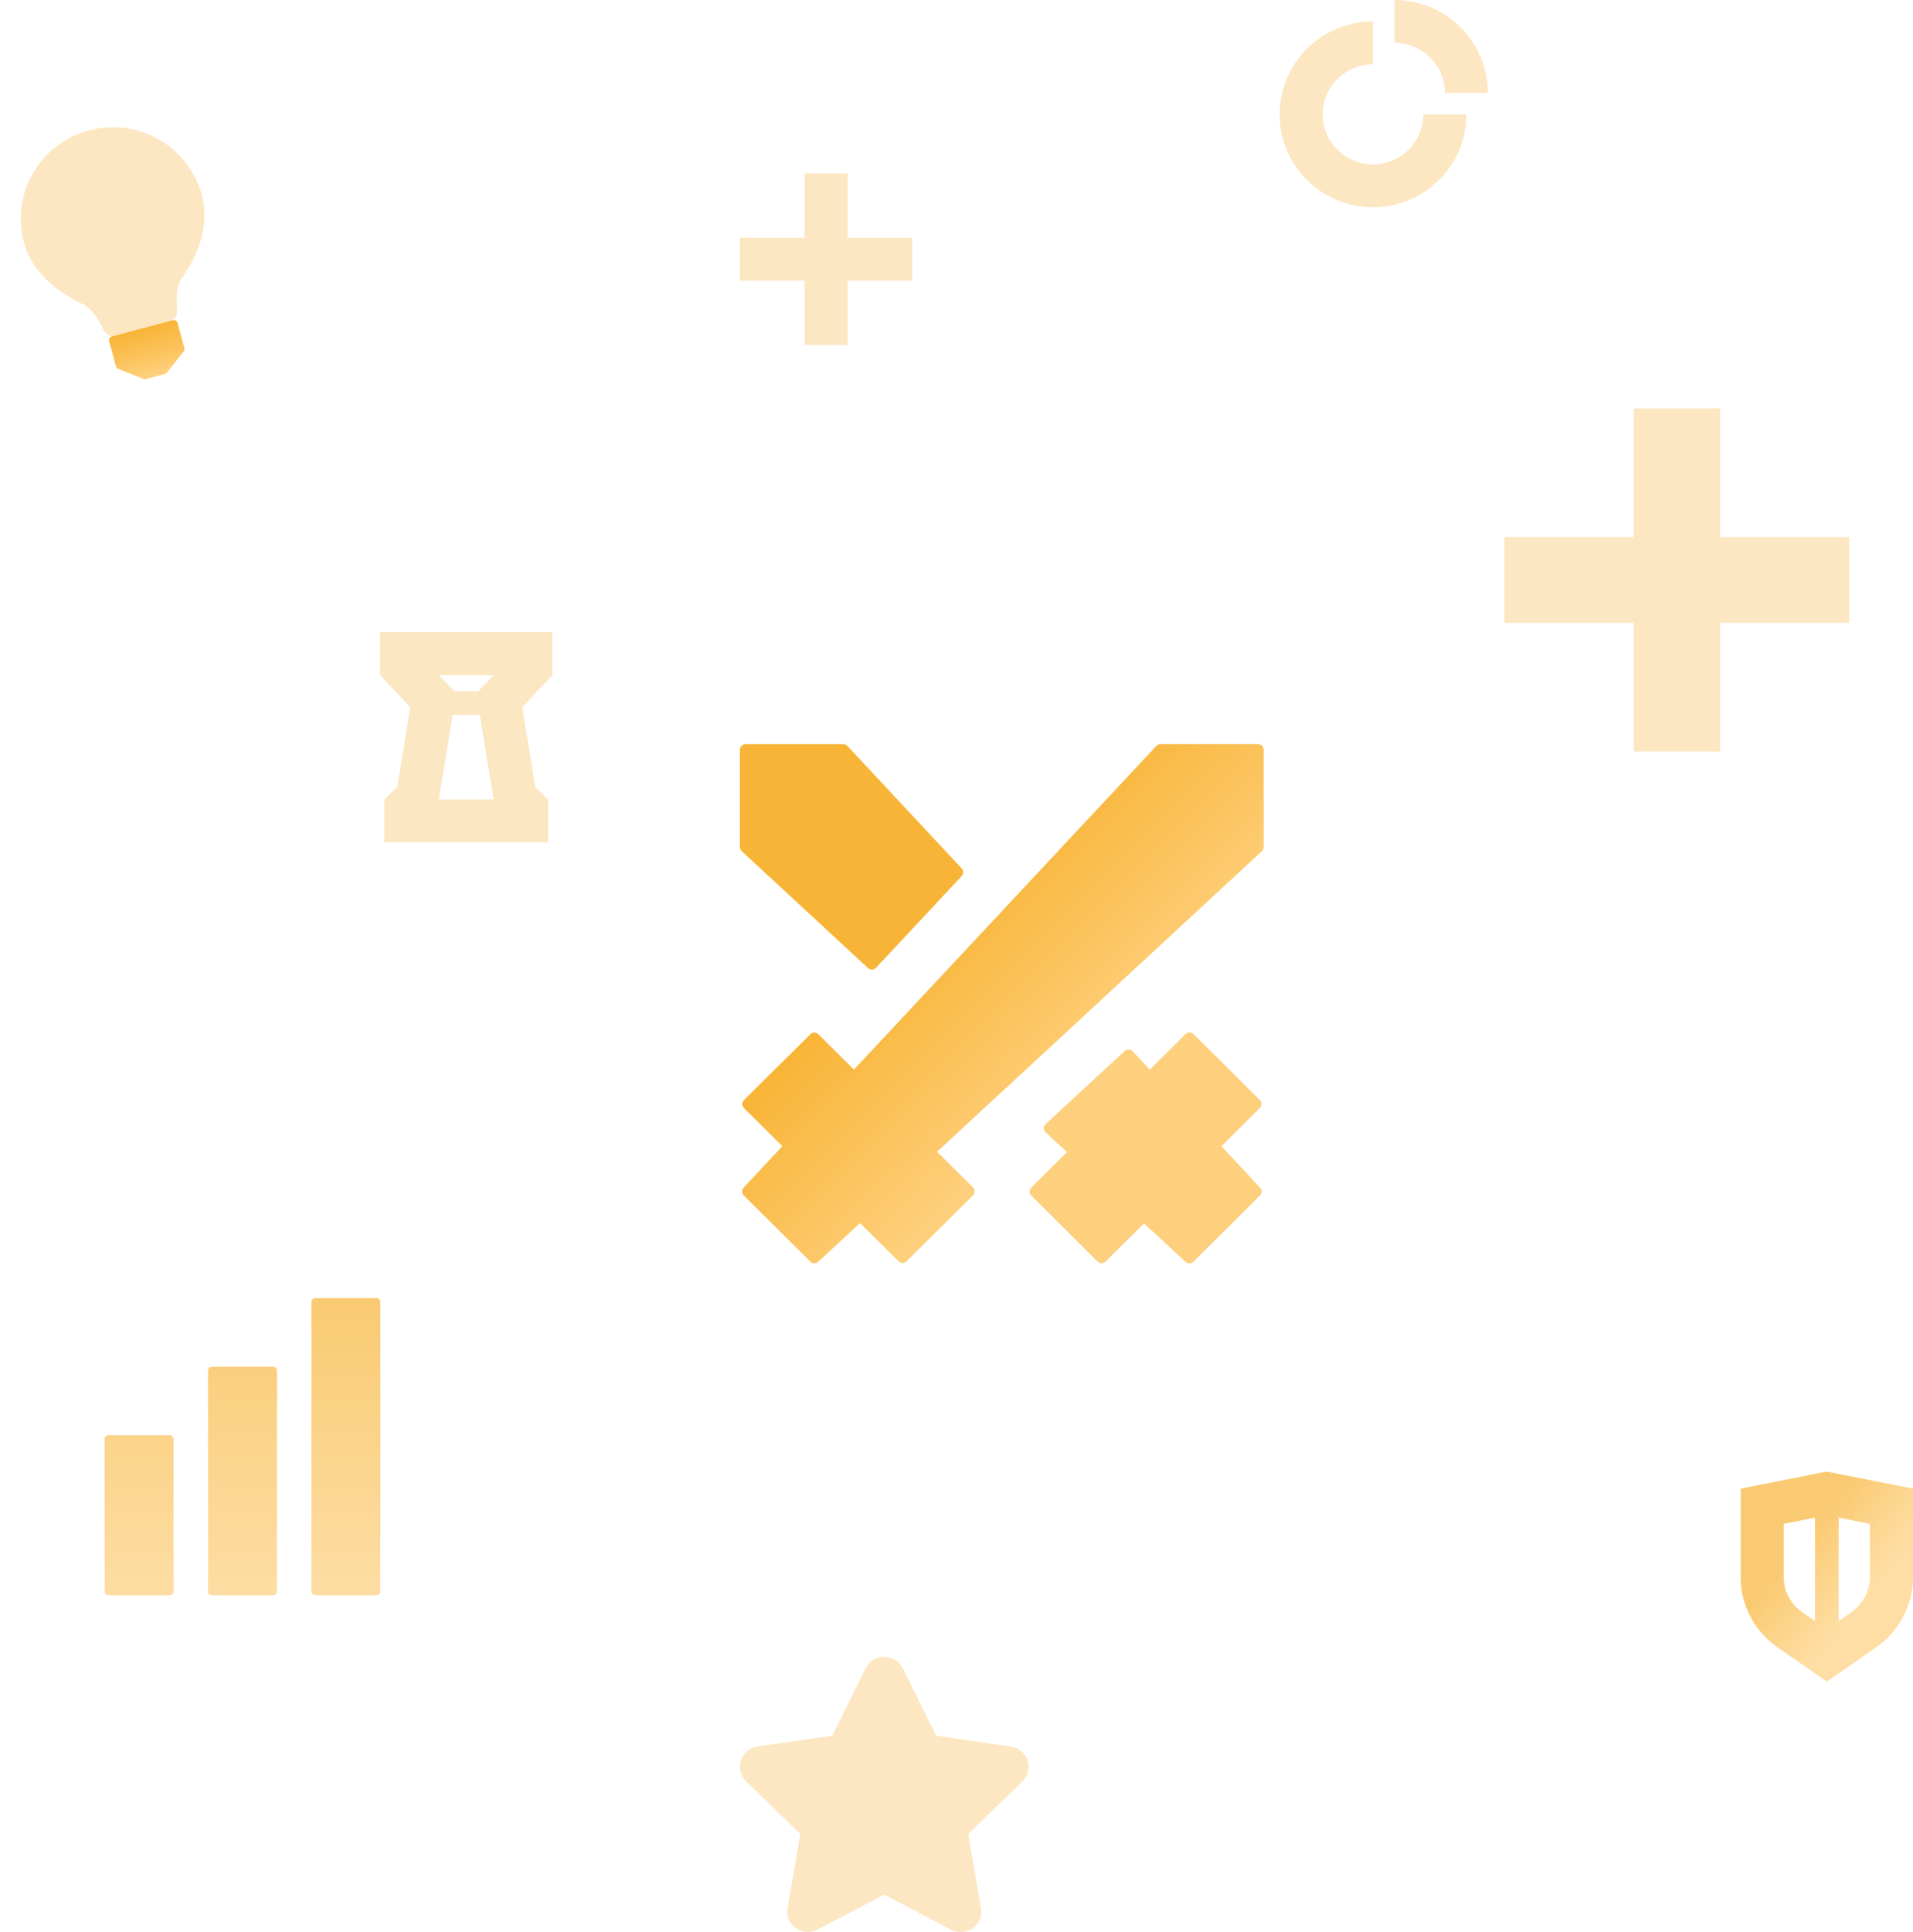 <svg width="310" height="313" viewBox="0 0 310 313" fill="none" xmlns="http://www.w3.org/2000/svg">
<path d="M32.713 31.616C30.571 23.706 22.38 19.006 14.418 21.117C6.455 23.228 1.736 31.351 3.878 39.261C5.158 43.988 9.054 47.173 13.179 49.151C14.976 49.853 16.206 52.205 16.747 53.392C17.046 54.051 17.811 54.59 18.513 54.404L27.691 51.971C28.393 51.785 28.783 50.939 28.709 50.221C28.577 48.925 28.454 46.28 29.656 44.782C32.229 41.029 33.993 36.343 32.713 31.616Z" fill="#FCE7C2"/>
<path d="M17.681 55.258C17.592 54.928 17.788 54.589 18.118 54.501L28.01 51.874C28.34 51.786 28.681 51.983 28.77 52.313L29.873 56.391C29.924 56.581 29.882 56.782 29.761 56.935L27.035 60.377C26.953 60.481 26.838 60.556 26.709 60.59L23.641 61.405C23.512 61.439 23.375 61.431 23.251 61.382L19.155 59.752C18.972 59.68 18.835 59.526 18.784 59.337L17.681 55.258Z" fill="url(#paint0_linear_2471_87697)"/>
<path opacity="0.7" fill-rule="evenodd" clip-rule="evenodd" d="M61.638 210.903C61.638 210.561 61.361 210.283 61.019 210.283H51.086C50.744 210.283 50.467 210.561 50.467 210.903V257.823C50.467 258.165 50.744 258.442 51.086 258.442H61.019C61.361 258.442 61.638 258.165 61.638 257.823V210.903ZM44.879 222.017C44.879 221.674 44.601 221.397 44.259 221.397H34.327C33.984 221.397 33.707 221.674 33.707 222.017V257.822C33.707 258.164 33.984 258.442 34.327 258.442H44.259C44.601 258.442 44.879 258.164 44.879 257.822V222.017ZM16.951 233.132C16.951 232.789 17.229 232.512 17.571 232.512H27.503C27.846 232.512 28.123 232.789 28.123 233.132V257.823C28.123 258.165 27.846 258.442 27.503 258.442H17.571C17.229 258.442 16.951 258.165 16.951 257.823V233.132Z" fill="url(#paint1_linear_2471_87697)"/>
<g opacity="0.3">
<path d="M137.357 28.098H130.375V55.884H137.357V28.098Z" fill="#F2AE32"/>
<path d="M147.833 45.464V38.518L119.904 38.518V45.464L147.833 45.464Z" fill="#F2AE32"/>
</g>
<path d="M146.285 270.244L151.707 281.176L163.827 282.933C166.56 283.331 167.649 286.669 165.672 288.592L156.895 297.103L158.961 309.117C159.428 311.825 156.573 313.892 154.129 312.61L143.297 306.928L132.454 312.599C130.01 313.881 127.155 311.814 127.621 309.106L129.687 297.092L120.911 288.581C118.933 286.658 120.022 283.32 122.755 282.922L134.876 281.165L140.297 270.233C141.53 267.78 145.063 267.78 146.285 270.244Z" fill="#FCE7C2"/>
<path d="M278.718 66.166H264.753V121.739H278.718V66.166Z" fill="#FCE7C2"/>
<path d="M299.664 100.899V87.006L243.805 87.006V100.899L299.664 100.899Z" fill="#FCE7C2"/>
<path fill-rule="evenodd" clip-rule="evenodd" d="M169.449 183.442C169.056 183.078 169.056 182.456 169.449 182.093L182.254 170.254C182.625 169.911 183.204 169.932 183.549 170.302L186.328 173.275L192.113 167.52C192.473 167.162 193.056 167.162 193.416 167.52L204.154 178.203C204.514 178.561 204.514 179.142 204.154 179.5L197.933 185.689L204.197 192.388C204.536 192.751 204.525 193.317 204.173 193.667L193.39 204.396C193.041 204.743 192.479 204.753 192.118 204.419L185.377 198.181L179.157 204.369C178.798 204.726 178.214 204.726 177.854 204.369L167.116 193.685C166.756 193.327 166.756 192.747 167.116 192.389L172.899 186.635L169.449 183.442ZM176.34 163.936C176.366 163.912 176.39 163.886 176.413 163.86L204.493 137.884C204.681 137.71 204.788 137.466 204.788 137.21V121.468C204.788 120.96 204.376 120.549 203.869 120.549H188.053C187.799 120.549 187.556 120.654 187.382 120.84L138.387 173.261L132.622 167.552C132.261 167.195 131.677 167.195 131.316 167.552L120.554 178.211C120.193 178.568 120.193 179.147 120.554 179.505L126.784 185.675L120.51 192.388C120.171 192.751 120.181 193.317 120.534 193.667L131.316 204.379C131.666 204.726 132.227 204.736 132.588 204.402L139.363 198.135L145.606 204.318C145.967 204.675 146.551 204.675 146.912 204.318L157.674 193.658C158.035 193.301 158.035 192.722 157.674 192.365L151.843 186.59L162.879 176.38C162.916 176.355 162.952 176.327 162.986 176.295L176.34 163.936ZM137.324 120.841C137.151 120.655 136.907 120.549 136.653 120.549H120.82C120.313 120.549 119.901 120.96 119.901 121.468V137.21C119.901 137.466 120.008 137.71 120.196 137.884L140.66 156.828C141.031 157.171 141.61 157.15 141.955 156.781L155.834 141.927C156.164 141.574 156.164 141.026 155.834 140.672L137.324 120.841Z" fill="url(#paint2_linear_2471_87697)"/>
<g opacity="0.3">
<path d="M79.969 109.368L79.529 109.841L77.19 112.328L77.735 115.69L79.83 128.541L79.99 129.514H71.116L71.276 128.541L73.371 115.69L73.916 112.328L71.576 109.841L71.137 109.368H79.969ZM89.521 102.422H82.539H66.479H61.592V109.368L66.479 114.578L64.385 127.43L62.29 129.514V136.46H88.823V129.514L86.728 127.43L84.633 114.578L89.521 109.368V102.422Z" fill="#F2AE32"/>
<path d="M66.481 113.887H84.635" stroke="#F2AE32" stroke-width="3.832" stroke-miterlimit="10"/>
</g>
<g opacity="0.7">
<path fill-rule="evenodd" clip-rule="evenodd" d="M297.951 245.85V262.605L300.036 261.154C301.907 259.855 303.017 257.729 303.017 255.464V246.858L297.951 245.85ZM294.119 262.605V245.85L289.053 246.858V255.464C289.053 257.729 290.163 259.855 292.034 261.154L294.119 262.605ZM282.07 241.161L296.035 238.383L310 241.161V255.464C310 259.994 307.779 264.245 304.044 266.843L296.035 272.421L288.026 266.843C284.291 264.245 282.07 260.001 282.07 255.464V241.161Z" fill="url(#paint3_linear_2471_87697)"/>
</g>
<path fill-rule="evenodd" clip-rule="evenodd" d="M225.984 6.947V0C234.328 0 241.115 6.752 241.115 15.053H234.133C234.133 10.58 230.474 6.947 225.984 6.947ZM214.345 18.526C214.345 23 218.003 26.633 222.493 26.633C226.983 26.633 230.641 22.993 230.641 18.526H237.624C237.624 26.828 230.837 33.58 222.493 33.58C214.149 33.58 207.362 26.828 207.362 18.526C207.362 10.225 214.149 3.473 222.493 3.473V10.42C217.996 10.42 214.345 14.053 214.345 18.526Z" fill="#FCE7C2"/>
<defs>
<linearGradient id="paint0_linear_2471_87697" x1="23.064" y1="53.188" x2="25.141" y2="61.007" gradientUnits="userSpaceOnUse">
<stop stop-color="#F8B436"/>
<stop offset="1" stop-color="#FED07E"/>
</linearGradient>
<linearGradient id="paint1_linear_2471_87697" x1="39.295" y1="210.283" x2="39.295" y2="258.442" gradientUnits="userSpaceOnUse">
<stop stop-color="#F8B436"/>
<stop offset="1" stop-color="#FED07E"/>
</linearGradient>
<linearGradient id="paint2_linear_2471_87697" x1="125.924" y1="172.849" x2="152.079" y2="199.149" gradientUnits="userSpaceOnUse">
<stop stop-color="#F8B436"/>
<stop offset="1" stop-color="#FED07E"/>
</linearGradient>
<linearGradient id="paint3_linear_2471_87697" x1="284.052" y1="259.547" x2="294.425" y2="268.028" gradientUnits="userSpaceOnUse">
<stop stop-color="#F8B436"/>
<stop offset="1" stop-color="#FED07E"/>
</linearGradient>
</defs>
</svg>
